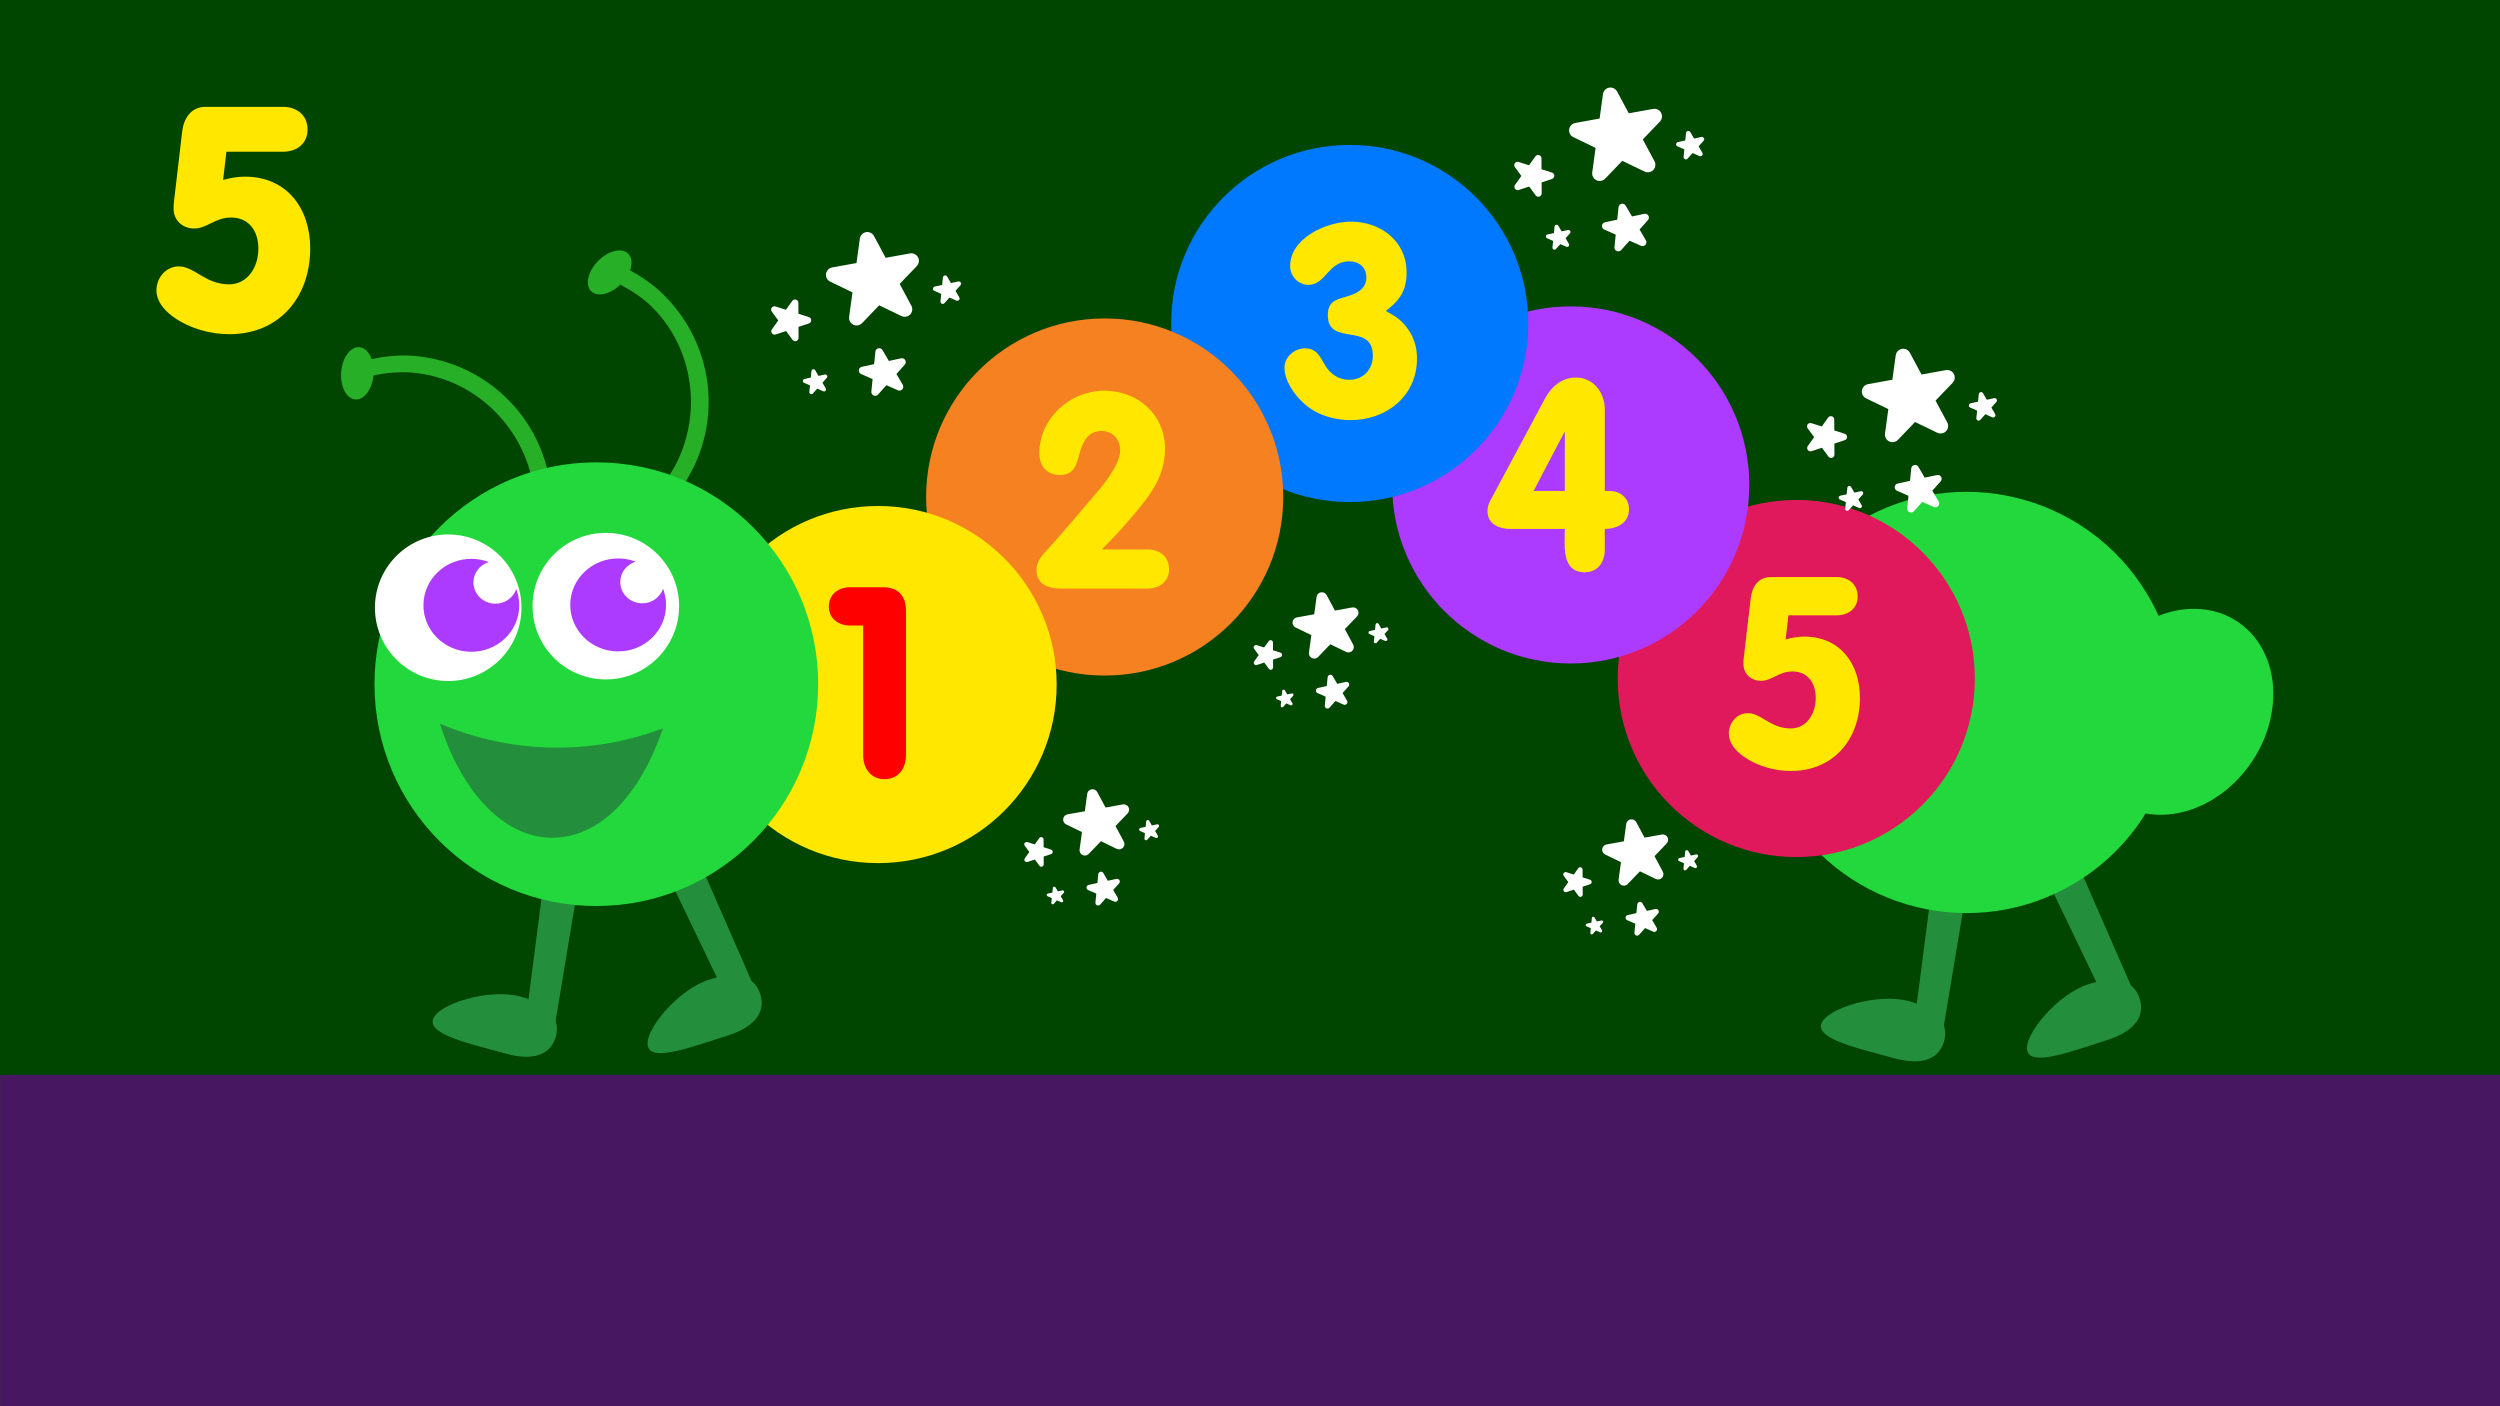 <?xml version="1.0" encoding="UTF-8"?><svg xmlns="http://www.w3.org/2000/svg" viewBox="0 0 1920 1080"><rect x="0" y="0" width="1920" height="1080" fill="#333333" stroke="none"/><defs><style>.cls-1{fill:#df195b;}.cls-2{fill:#f58120;}.cls-3{fill-rule:evenodd;}.cls-3,.cls-4{fill:#fff;}.cls-5{fill:#ac3bff;}.cls-6{fill:#23d83c;}.cls-7{fill:#238f3c;}.cls-8{fill:#471761;}.cls-9{fill:#ffe700;}.cls-10{fill:#0079ff;}.cls-11{fill:red;}.cls-12{fill:#28af28;}.cls-13{fill:#004500;}</style></defs><g id="bg"><rect class="cls-13" width="1920" height="826.03"/><rect class="cls-8" x=".24" y="825.48" width="1920" height="254.52"/></g><g id="numbers_x5F_bg_copy"><path class="cls-9" d="M176.15,256.66c-7.35,0-14.44-1.02-21.54-3.07-12.91-3.57-34.46-14.55-34.46-30.63,0-9.7,7.34-18.38,17.23-18.38,11.92,0,20.27,13.79,38.51,13.79,14.71,0,22.55-13.79,22.55-27.31s-7.09-24-21.04-24c-12.42,0-18.23,8.43-28.36,8.43-8.61,0-15.71-6.13-15.71-15.07,0-1.79,0-3.57.25-5.36l6.34-54.12c1.26-10.22,6.84-18.89,17.99-18.89h59.55c10.39,0,18.75,6.38,18.75,17.36s-8.36,17.1-18.75,17.1h-43.58l-2.53,21.71c5.58-1.54,10.9-2.56,16.72-2.56,32.17,0,50.17,24.26,50.17,55.14,0,37.53-23.82,65.87-62.08,65.87Z"/><path class="cls-7" d="M1493.04,799.75c-3.4,12.02-14.7,19.65-38.97,12.78-24.26-6.87-58.76-13.93-55.36-25.95,3.4-12.02,43.42-24.44,67.68-17.58,24.26,6.87,30.05,18.73,26.65,30.75Z"/><path class="cls-7" d="M1509.36,688.67l-17.52,105.3c-1.01,6.08-6.82,10.23-12.9,9.22l-3.94-.65c-6.08-1.01-6.49-5.64-5.48-11.72l13.78-106.48c1.01-6.08,6.82-10.23,12.9-9.22l3.94.65c6.08,1.01,10.23,6.82,9.22,12.9Z"/><path class="cls-7" d="M1643.3,767.02c3.71,11.93-1.6,24.49-25.69,31.97-24.08,7.48-56.85,20.38-60.55,8.45-3.71-11.93,23.05-44.17,47.13-51.65,24.08-7.48,35.4-.7,39.11,11.23Z"/><path class="cls-7" d="M1596.38,665.03l42.76,97.81c2.47,5.65-.13,12.29-5.78,14.76l-3.66,1.6c-5.65,2.47-8.52-1.19-10.98-6.84l-46.54-96.76c-2.47-5.65.13-12.29,5.78-14.76l3.66-1.6c5.65-2.47,12.29.13,14.76,5.78Z"/><path class="cls-6" d="M1682.33,467.64c-8.4.32-16.67,2.19-24.55,5.3-2.68-5.92-5.74-11.75-9.2-17.45-46.39-76.34-145.88-100.63-222.22-54.24-76.34,46.39-100.63,145.88-54.24,222.22,46.39,76.34,145.88,100.63,222.22,54.24,22.53-13.69,40.52-32,53.5-52.98,4.49.81,9.19,1.16,14.07.97,40.35-1.55,77.63-38.19,83.27-81.83,5.64-43.65-22.5-77.77-62.85-76.23Z"/><circle class="cls-1" cx="1379.54" cy="521.1" r="137.14"/><path class="cls-9" d="M1375.49,592.11c-6.27,0-12.31-.87-18.37-2.62-11.01-3.05-29.39-12.41-29.39-26.13,0-8.27,6.26-15.68,14.69-15.68,10.16,0,17.29,11.76,32.84,11.76,12.54,0,19.24-11.76,19.24-23.29s-6.05-20.47-17.94-20.47c-10.59,0-15.55,7.19-24.19,7.19-7.35,0-13.4-5.22-13.4-12.85,0-1.52,0-3.04.21-4.57l5.4-46.16c1.08-8.71,5.83-16.11,15.34-16.11h50.78c8.86,0,15.99,5.44,15.99,14.81s-7.13,14.58-15.99,14.58h-37.17l-2.16,18.51c4.76-1.31,9.29-2.18,14.26-2.18,27.44,0,42.79,20.69,42.79,47.03,0,32-20.31,56.18-52.95,56.18Z"/><circle class="cls-5" cx="1206.32" cy="372.43" r="137.14"/><path class="cls-9" d="M1232.48,406.19v16.12c0,9.36-5.41,17.2-15.34,17.2-18.36,0-15.34-21.12-15.34-33.31h-41.92c-8.65,0-17.5-3.7-17.5-13.71,0-2.18.65-5.23,1.72-7.18l42.58-79.47c4.75-8.92,12.97-15.9,23.55-15.9,13.61,0,22.26,11.54,22.26,24.6v62.48h3.45c8.43,0,15.13,5.44,15.13,14.15,0,10.68-9.51,15.03-18.58,15.03ZM1201.79,331.3l-23.99,45.72h23.99v-45.72Z"/><circle class="cls-10" cx="1036.61" cy="248.45" r="137.14"/><path class="cls-9" d="M1037.27,322.63c-10.37,0-21.18-2.62-30.02-8.28-9.74-6.32-20.76-19.81-20.76-32.01,0-8.28,7.78-14.8,15.56-14.8,9.28,0,11.66,6.3,15.77,13.27,3.89,6.53,10.59,10.89,18.16,10.89,10.8,0,18.36-7.63,18.36-18.51,0-26.34-34.57-6.53-34.57-31.14,0-11.1,6.7-11.96,15.99-14.8,7.14-2.17,13.61-5.88,13.61-14.36,0-7.62-5.83-12.2-13.18-12.2-16.21,0-17.95,18.08-31.33,18.08-7.79,0-14.05-6.75-14.05-14.37,0-21.77,28.3-34.18,46.67-34.18,22.69,0,42.78,14.81,42.78,38.97,0,13.94-5.19,21.56-15.99,29.61,7.57,4.14,12.53,7.19,17.5,14.6,4.53,6.74,6.47,13.93,6.47,21.99,0,28.95-23.54,47.25-50.99,47.25Z"/><circle class="cls-2" cx="848.4" cy="381.69" r="137.14"/><path class="cls-9" d="M881.28,452.03h-66.48c-9.5,0-18.77-3.12-18.77-14.24,0-6.9,4.64-11.8,9.06-16.47,11.49-12.69,22.52-25.81,33.57-38.73,7.29-8.45,21.63-24.91,21.63-36.93,0-8.23-5.97-14.69-14.12-14.69-9.28,0-13.92,6.68-16.36,14.92-2.86,9.78-3.75,18.91-15.89,18.91-9.94,0-15.68-7.12-15.68-16.7,0-26.92,23.63-48.05,49.68-48.05s46.83,18.24,46.83,44.72c0,21.36-11.93,36.49-25.17,51.84-7.51,8.9-15.26,17.36-23.41,25.37h35.12c9.27,0,16.56,5.34,16.56,15.13s-7.52,14.9-16.56,14.9Z"/><circle class="cls-9" cx="674.37" cy="525.74" r="137.14"/><path class="cls-11" d="M679.36,598.4c-10.59,0-16.43-8.26-16.43-18.28v-99.72h-10.16c-8.65,0-16.21-5.22-16.21-14.59s7.33-14.81,16.21-14.81h25.28c11.46,0,17.72,6.32,17.72,17.86v111.26c0,10.02-5.83,18.28-16.41,18.28Z"/><path class="cls-7" d="M426.83,796.24c-3.4,12.02-14.7,19.65-38.97,12.78-24.26-6.87-58.76-13.93-55.36-25.95,3.4-12.02,43.42-24.44,67.68-17.58,24.26,6.87,30.05,18.73,26.65,30.75Z"/><path class="cls-7" d="M443.15,685.16l-17.52,105.3c-1.01,6.08-6.82,10.23-12.9,9.22l-3.94-.65c-6.08-1.01-6.49-5.64-5.48-11.72l13.78-106.48c1.01-6.08,6.82-10.23,12.9-9.22l3.94.65c6.08,1.01,10.23,6.82,9.22,12.9Z"/><path class="cls-7" d="M583.92,763.51c3.71,11.93-1.6,24.49-25.69,31.97-24.08,7.48-56.85,20.38-60.55,8.45-3.71-11.93,23.05-44.17,47.13-51.65,24.08-7.48,35.4-.7,39.11,11.23Z"/><path class="cls-7" d="M536.99,661.52l42.76,97.81c2.47,5.65-.13,12.29-5.78,14.76l-3.66,1.6c-5.65,2.47-8.52-1.19-10.98-6.84l-46.54-96.76c-2.47-5.65.13-12.29,5.78-14.76l3.66-1.6c5.65-2.47,12.29.13,14.76,5.78Z"/><path class="cls-12" d="M285.42,275.74c10.08-2.02,20.64-3.32,31.39-2.51,62.53,4.74,109.65,57.83,106.66,120.08l-12.89-.97c2.27-52.7-39.34-102.03-94.75-106.22-9.96-.75-19.7.25-29,2.22-1.1,10.69-7.19,18.97-13.88,18.46-6.87-.52-11.76-9.89-10.91-21.01.84-11.12,7.09-19.67,13.96-19.16,4.13.32,7.54,3.91,9.42,9.11Z"/><path class="cls-12" d="M509.35,226.08c-7.7-7.56-16.46-13.52-25.47-18.47,1.91-5.19,1.47-9.97-1.49-12.87-4.92-4.82-15.3-2.21-23.1,5.75-7.81,7.96-10.18,18.35-5.27,23.18,4.79,4.69,14.67,2.4,22.39-5.06,8.39,4.48,16.77,9.71,23.9,16.69,39.68,38.91,39.81,103.36,4.13,142.2l9.23,9.05c42.39-45.69,40.46-116.57-4.31-160.47Z"/><circle class="cls-6" cx="457.98" cy="525.45" r="170.37"/><path class="cls-3" d="M287.95,466c.42-31.07,25.93-55.95,57.02-55.53,31.09.4,55.93,25.92,55.51,57-.39,31.08-25.91,55.95-56.98,55.55-31.05-.42-55.94-25.95-55.55-57.02Z"/><path class="cls-3" d="M409.01,464.78c.39-31.07,25.93-55.95,56.99-55.53,31.11.4,55.93,25.92,55.54,57-.42,31.08-25.92,55.95-57,55.55-31.06-.42-55.95-25.95-55.53-57.02Z"/><path class="cls-5" d="M437.97,464.11c.26-19.71,16.96-35.49,37.25-35.21,4.59.03,8.94.93,12.98,2.46-6.77,2.06-11.74,8.15-11.84,15.42-.12,9.04,7.36,16.45,16.67,16.57,7.54.11,13.95-4.61,16.22-11.22,1.53,4.04,2.33,8.38,2.29,12.94-.26,19.72-16.92,35.46-37.25,35.2-20.33-.26-36.59-16.47-36.33-36.16Z"/><path class="cls-5" d="M325.2,464.41c.26-19.71,16.96-35.49,37.25-35.21,4.59.03,8.94.93,12.98,2.46-6.77,2.06-11.74,8.15-11.84,15.42-.12,9.04,7.36,16.45,16.67,16.57,7.54.11,13.95-4.61,16.22-11.22,1.53,4.04,2.33,8.38,2.29,12.94-.26,19.72-16.92,35.46-37.25,35.2-20.33-.26-36.59-16.47-36.33-36.16Z"/><path class="cls-7" d="M427.99,574.17c-31.85,0-62.24-6.56-90.14-18.38,16.53,52.16,48.94,87.6,86.22,87.6s68.15-33.82,85.01-83.97c-25.38,9.52-52.66,14.76-81.1,14.76Z"/><path class="cls-4" d="M1488.01,389.09c.19-.13.36-.28.52-.46.85-.95.99-2.34.35-3.44l-4.86-8.34,6.43-7.19c.85-.95,1-2.35.35-3.45-.65-1.1-1.92-1.67-3.17-1.4l-9.43,2.04-4.86-8.34c-.64-1.1-1.92-1.67-3.17-1.4-.38.08-.74.24-1.05.45-.7.48-1.17,1.25-1.26,2.13l-.97,9.6-9.43,2.04c-.38.08-.74.24-1.05.45-.7.48-1.17,1.25-1.26,2.13-.13,1.27.58,2.48,1.74,3l8.83,3.89-.96,9.52c-.09.7.07,1.43.5,2.05.91,1.31,2.68,1.66,4.01.81.03-.02.06-.04.09-.06.06-.04.13-.09.19-.14.14-.11.27-.24.38-.37l6.38-7.14,8.82,3.89c.95.42,2.04.3,2.86-.27h0Z"/><path class="cls-4" d="M1531.77,320.33c.11-.08.22-.17.31-.28.51-.57.59-1.4.21-2.06l-2.91-4.99,3.85-4.31c.51-.57.6-1.41.21-2.07-.39-.66-1.15-1-1.9-.84l-5.65,1.22-2.91-4.99c-.38-.66-1.15-1-1.9-.84-.23.05-.44.14-.63.27-.42.29-.7.75-.75,1.28l-.58,5.75-5.65,1.22c-.23.05-.44.14-.63.27-.42.29-.7.75-.75,1.27-.08.76.35,1.48,1.04,1.79l5.29,2.33-.58,5.7c-.06.42.04.86.3,1.23.54.79,1.61,1,2.4.48.02-.01.04-.02.05-.04.04-.03.08-.06.11-.08.08-.07.16-.14.23-.22l3.82-4.28,5.29,2.33c.57.25,1.22.18,1.72-.16h0Z"/><path class="cls-4" d="M1429.3,389.98c.1-.07.19-.15.27-.24.45-.5.52-1.23.18-1.81l-2.54-4.37,3.37-3.77c.45-.5.52-1.23.18-1.81-.34-.58-1.01-.87-1.66-.73l-4.94,1.07-2.54-4.37c-.34-.58-1.01-.87-1.66-.73-.2.04-.39.13-.55.24-.37.25-.61.66-.66,1.12l-.51,5.03-4.94,1.07c-.2.04-.39.13-.55.24-.37.25-.61.65-.66,1.11-.07.67.3,1.3.91,1.57l4.63,2.04-.5,4.99c-.05.37.04.75.26,1.07.47.69,1.41.87,2.1.42.02-.01.03-.02.05-.03.03-.02.07-.05.1-.07.07-.06.14-.12.2-.19l3.35-3.74,4.63,2.04c.5.22,1.07.16,1.5-.14h0Z"/><path class="cls-4" d="M1406.49,351.68c.2-.02.4-.06.6-.12,1.06-.35,1.77-1.34,1.76-2.46l-.05-8.42,7.99-2.65c1.06-.35,1.77-1.34,1.77-2.46-.01-1.11-.73-2.09-1.79-2.43l-8.02-2.55-.05-8.42c0-1.11-.73-2.1-1.79-2.43-.33-.1-.66-.14-.99-.11-.74.06-1.43.44-1.88,1.06l-4.91,6.84-8.02-2.55c-.33-.1-.66-.14-.99-.11-.74.06-1.42.44-1.87,1.06-.65.9-.64,2.13.02,3.02l4.99,6.78-4.86,6.78c-.37.49-.57,1.11-.52,1.77.12,1.39,1.31,2.42,2.69,2.36.03,0,.06,0,.09,0,.07,0,.14-.01.2-.02.15-.03.3-.06.45-.12l7.94-2.63,4.99,6.78c.54.73,1.41,1.11,2.29,1.04h0Z"/><path class="cls-4" d="M1493.5,332.03c.38-.24.73-.53,1.06-.87,1.74-1.81,2.11-4.54.92-6.75l-8.98-16.73,13.14-13.7c1.74-1.82,2.12-4.55.93-6.76-1.19-2.21-3.66-3.41-6.14-2.97l-18.69,3.37-8.97-16.73c-1.19-2.21-3.66-3.41-6.14-2.97-.76.14-1.47.42-2.09.82-1.4.9-2.39,2.38-2.62,4.1l-2.58,18.81-18.69,3.37c-.76.14-1.47.42-2.1.82-1.4.9-2.38,2.38-2.62,4.09-.34,2.49.96,4.91,3.22,6.01l17.1,8.26-2.55,18.66c-.23,1.37.03,2.81.84,4.07,1.69,2.64,5.16,3.45,7.84,1.87.06-.04.12-.08.18-.11.13-.08.26-.17.38-.26.28-.21.54-.45.77-.7l13.05-13.61,17.09,8.26c1.85.89,3.99.73,5.65-.34h0Z"/><path class="cls-4" d="M1263.17,188.49c.19-.13.36-.28.52-.46.85-.95.99-2.34.35-3.44l-4.86-8.34,6.43-7.19c.85-.95,1-2.35.35-3.45-.65-1.1-1.92-1.67-3.17-1.4l-9.43,2.04-4.86-8.34c-.64-1.1-1.92-1.67-3.17-1.4-.38.08-.74.24-1.05.45-.7.48-1.17,1.25-1.26,2.13l-.97,9.6-9.43,2.04c-.38.08-.74.24-1.05.45-.7.48-1.17,1.25-1.26,2.13-.13,1.27.58,2.48,1.74,3l8.83,3.89-.96,9.52c-.09.7.07,1.43.5,2.05.91,1.31,2.68,1.66,4.01.81.03-.02.06-.04.09-.06.06-.04.13-.09.19-.14.14-.11.27-.24.38-.37l6.38-7.14,8.82,3.89c.95.42,2.04.3,2.86-.27h0Z"/><path class="cls-4" d="M1306.93,119.73c.11-.08.22-.17.31-.28.51-.57.59-1.4.21-2.06l-2.91-4.99,3.85-4.31c.51-.57.6-1.41.21-2.07-.39-.66-1.15-1-1.9-.84l-5.65,1.22-2.91-4.99c-.38-.66-1.15-1-1.9-.84-.23.05-.44.14-.63.27-.42.29-.7.75-.75,1.28l-.58,5.75-5.65,1.22c-.23.05-.44.14-.63.27-.42.29-.7.75-.75,1.27-.08.76.35,1.48,1.04,1.79l5.29,2.33-.58,5.7c-.06.42.04.86.3,1.23.54.79,1.61,1,2.4.48.02-.01.04-.02.05-.04.04-.03.08-.06.11-.08.08-.07.16-.14.23-.22l3.82-4.28,5.29,2.33c.57.25,1.22.18,1.72-.16h0Z"/><path class="cls-4" d="M1204.46,189.37c.1-.07.19-.15.27-.24.45-.5.52-1.23.18-1.81l-2.54-4.37,3.37-3.77c.45-.5.52-1.23.18-1.81-.34-.58-1.01-.87-1.66-.73l-4.94,1.07-2.54-4.37c-.34-.58-1.01-.87-1.66-.73-.2.04-.39.13-.55.24-.37.25-.61.66-.66,1.12l-.51,5.03-4.94,1.07c-.2.04-.39.13-.55.24-.37.25-.61.65-.66,1.11-.07.67.3,1.3.91,1.57l4.63,2.04-.5,4.99c-.05.37.04.75.26,1.07.47.69,1.41.87,2.1.42.02-.01.03-.02.05-.03.03-.02.07-.05.1-.07.07-.06.14-.12.2-.19l3.35-3.74,4.63,2.04c.5.22,1.07.16,1.5-.14h0Z"/><path class="cls-4" d="M1181.65,151.08c.2-.02.4-.06.6-.12,1.06-.35,1.77-1.34,1.76-2.46l-.05-8.42,7.99-2.65c1.06-.35,1.77-1.34,1.77-2.46-.01-1.11-.73-2.09-1.79-2.43l-8.02-2.55-.05-8.42c0-1.11-.73-2.1-1.79-2.43-.33-.1-.66-.14-.99-.11-.74.06-1.43.44-1.88,1.06l-4.91,6.84-8.02-2.55c-.33-.1-.66-.14-.99-.11-.74.06-1.42.44-1.87,1.06-.65.9-.64,2.13.02,3.02l4.99,6.78-4.86,6.78c-.37.49-.57,1.11-.52,1.77.12,1.39,1.31,2.42,2.69,2.36.03,0,.06,0,.09,0,.07,0,.14-.01.2-.02.15-.03.3-.06.45-.12l7.94-2.63,4.99,6.78c.54.73,1.41,1.11,2.29,1.04h0Z"/><path class="cls-4" d="M1268.66,131.43c.38-.24.73-.53,1.06-.87,1.74-1.81,2.11-4.54.92-6.75l-8.98-16.73,13.14-13.7c1.74-1.82,2.12-4.55.93-6.76-1.19-2.21-3.66-3.41-6.14-2.97l-18.69,3.37-8.97-16.73c-1.19-2.21-3.66-3.41-6.14-2.97-.76.14-1.47.42-2.09.82-1.4.9-2.39,2.38-2.62,4.1l-2.58,18.81-18.69,3.37c-.76.14-1.47.42-2.1.82-1.4.9-2.38,2.38-2.62,4.09-.34,2.49.96,4.91,3.22,6.01l17.1,8.26-2.55,18.66c-.23,1.37.03,2.81.84,4.07,1.69,2.64,5.16,3.45,7.84,1.87.06-.04.12-.08.18-.11.13-.08.26-.17.38-.26.28-.21.54-.45.77-.7l13.05-13.61,17.09,8.26c1.85.89,3.99.73,5.65-.34h0Z"/><path class="cls-4" d="M692.45,299.46c.19-.13.36-.28.52-.46.85-.95.99-2.34.35-3.44l-4.86-8.34,6.43-7.19c.85-.95,1-2.35.35-3.45-.65-1.1-1.92-1.67-3.17-1.4l-9.43,2.04-4.86-8.34c-.64-1.1-1.92-1.67-3.17-1.4-.38.08-.74.24-1.05.45-.7.48-1.17,1.25-1.26,2.13l-.97,9.6-9.43,2.04c-.38.08-.74.24-1.05.45-.7.48-1.17,1.25-1.26,2.13-.13,1.27.58,2.48,1.74,3l8.83,3.89-.96,9.52c-.09.7.07,1.43.5,2.05.91,1.31,2.68,1.66,4.01.81.03-.02.06-.04.09-.06.06-.04.13-.09.19-.14.14-.11.27-.24.38-.37l6.38-7.14,8.82,3.89c.95.42,2.04.3,2.86-.27h0Z"/><path class="cls-4" d="M736.21,230.7c.11-.08.22-.17.31-.28.51-.57.59-1.4.21-2.06l-2.91-4.99,3.85-4.31c.51-.57.6-1.41.21-2.07-.39-.66-1.15-1-1.9-.84l-5.65,1.22-2.91-4.99c-.38-.66-1.15-1-1.9-.84-.23.05-.44.14-.63.27-.42.29-.7.75-.75,1.28l-.58,5.75-5.65,1.22c-.23.05-.44.14-.63.27-.42.29-.7.75-.75,1.27-.08.76.35,1.48,1.04,1.79l5.29,2.33-.58,5.7c-.06.42.04.86.3,1.23.54.79,1.61,1,2.4.48.02-.01.04-.02.05-.04.04-.03.08-.06.11-.08.08-.07.16-.14.23-.22l3.82-4.28,5.29,2.33c.57.25,1.22.18,1.72-.16h0Z"/><path class="cls-4" d="M633.74,300.35c.1-.07.19-.15.27-.24.45-.5.52-1.23.18-1.81l-2.54-4.37,3.37-3.77c.45-.5.52-1.23.18-1.81-.34-.58-1.01-.87-1.66-.73l-4.94,1.07-2.54-4.37c-.34-.58-1.01-.87-1.66-.73-.2.04-.39.13-.55.24-.37.25-.61.66-.66,1.12l-.51,5.03-4.94,1.07c-.2.04-.39.13-.55.24-.37.25-.61.65-.66,1.11-.07.67.3,1.3.91,1.57l4.63,2.04-.5,4.99c-.05.37.04.75.26,1.07.47.69,1.41.87,2.1.42.02-.01.03-.02.05-.03.03-.02.07-.05.1-.07.07-.06.14-.12.2-.19l3.35-3.74,4.63,2.04c.5.22,1.07.16,1.5-.14h0Z"/><path class="cls-4" d="M610.94,262.05c.2-.02.4-.06.6-.12,1.06-.35,1.77-1.34,1.76-2.46l-.05-8.42,7.99-2.65c1.06-.35,1.77-1.34,1.77-2.46-.01-1.11-.73-2.09-1.79-2.43l-8.02-2.55-.05-8.42c0-1.11-.73-2.1-1.79-2.43-.33-.1-.66-.14-.99-.11-.74.06-1.43.44-1.88,1.06l-4.91,6.84-8.02-2.55c-.33-.1-.66-.14-.99-.11-.74.06-1.42.44-1.87,1.06-.65.9-.64,2.13.02,3.02l4.99,6.78-4.86,6.78c-.37.49-.57,1.11-.52,1.77.12,1.39,1.31,2.42,2.69,2.36.03,0,.06,0,.09,0,.07,0,.14-.01.2-.02.15-.03.3-.06.45-.12l7.94-2.63,4.99,6.78c.54.73,1.41,1.11,2.29,1.04h0Z"/><path class="cls-4" d="M697.95,242.4c.38-.24.73-.53,1.06-.87,1.74-1.81,2.11-4.54.92-6.75l-8.98-16.73,13.14-13.7c1.74-1.82,2.12-4.55.93-6.76-1.19-2.21-3.66-3.41-6.14-2.97l-18.69,3.37-8.97-16.73c-1.19-2.21-3.66-3.41-6.14-2.97-.76.14-1.47.42-2.09.82-1.4.9-2.39,2.38-2.62,4.1l-2.58,18.81-18.69,3.37c-.76.14-1.47.42-2.1.82-1.4.9-2.38,2.38-2.62,4.09-.34,2.49.96,4.91,3.22,6.01l17.1,8.26-2.55,18.66c-.23,1.37.03,2.81.84,4.07,1.69,2.64,5.16,3.45,7.84,1.87.06-.04.12-.08.18-.11.13-.08.26-.17.38-.26.28-.21.54-.45.77-.7l13.05-13.61,17.09,8.26c1.85.89,3.99.73,5.65-.34h0Z"/><path class="cls-4" d="M1271.73,715.33c.13-.09.26-.2.37-.33.6-.68.7-1.66.25-2.44l-3.45-5.92,4.56-5.1c.6-.68.71-1.67.25-2.45-.46-.78-1.36-1.18-2.25-.99l-6.69,1.45-3.45-5.92c-.46-.78-1.36-1.18-2.25-.99-.27.06-.53.17-.74.32-.49.34-.83.89-.89,1.51l-.69,6.81-6.69,1.45c-.27.06-.53.17-.75.32-.49.34-.83.89-.89,1.51-.09.9.41,1.76,1.24,2.13l6.27,2.76-.68,6.76c-.07.5.05,1.01.35,1.46.64.93,1.9,1.18,2.85.57.02-.01.04-.03.06-.04.05-.03.09-.07.13-.1.1-.08.19-.17.27-.26l4.53-5.07,6.26,2.76c.68.3,1.45.21,2.03-.19h0Z"/><path class="cls-4" d="M1302.79,666.52c.08-.06.15-.12.22-.2.36-.4.42-1,.15-1.46l-2.06-3.54,2.73-3.06c.36-.41.42-1,.15-1.47-.27-.47-.82-.71-1.35-.59l-4.01.87-2.06-3.54c-.27-.47-.82-.71-1.35-.59-.16.03-.32.1-.45.19-.3.2-.5.53-.53.91l-.41,4.08-4.01.87c-.16.04-.31.1-.45.19-.3.2-.5.53-.53.9-.06.54.24,1.05.74,1.27l3.75,1.65-.41,4.05c-.04.3.03.61.21.87.39.56,1.14.71,1.71.34.01,0,.03-.02.04-.03.03-.02.06-.04.08-.06.06-.05.11-.1.16-.16l2.71-3.04,3.75,1.65c.41.18.87.13,1.22-.12h0Z"/><path class="cls-4" d="M1230.06,715.96c.07-.05.14-.11.19-.17.32-.35.37-.87.13-1.28l-1.81-3.1,2.39-2.68c.32-.35.37-.87.13-1.28-.24-.41-.71-.62-1.18-.52l-3.51.76-1.81-3.1c-.24-.41-.71-.62-1.18-.52-.14.03-.28.09-.39.17-.26.18-.43.46-.47.79l-.36,3.57-3.51.76c-.14.03-.28.09-.39.17-.26.18-.43.46-.47.79-.05.47.21.92.65,1.11l3.28,1.45-.36,3.54c-.03.26.02.53.18.76.34.49,1,.62,1.49.3.01,0,.02-.01.03-.02.02-.02.05-.03.07-.05.05-.04.1-.09.14-.14l2.37-2.66,3.28,1.45c.35.16.76.11,1.07-.1h0Z"/><path class="cls-4" d="M1213.87,688.78c.14-.01.28-.04.42-.09.75-.25,1.25-.95,1.25-1.74l-.04-5.98,5.67-1.88c.75-.25,1.26-.95,1.25-1.74,0-.79-.52-1.49-1.27-1.73l-5.69-1.81-.04-5.97c0-.79-.52-1.49-1.27-1.73-.23-.07-.47-.1-.7-.08-.52.04-1.01.31-1.33.76l-3.48,4.86-5.69-1.81c-.23-.07-.47-.1-.7-.08-.52.04-1.01.31-1.33.75-.46.64-.45,1.51.01,2.15l3.54,4.81-3.45,4.82c-.26.35-.4.79-.37,1.25.08.98.93,1.72,1.91,1.67.02,0,.04,0,.07,0,.05,0,.1,0,.14-.02.11-.02.22-.04.32-.08l5.63-1.87,3.54,4.81c.38.52,1,.79,1.62.74h0Z"/><path class="cls-4" d="M1275.63,674.83c.27-.17.52-.38.75-.62,1.23-1.29,1.5-3.22.65-4.79l-6.37-11.88,9.32-9.73c1.23-1.29,1.5-3.23.66-4.8-.85-1.57-2.6-2.42-4.36-2.11l-13.26,2.39-6.37-11.88c-.84-1.57-2.6-2.42-4.36-2.11-.54.1-1.05.3-1.49.58-1,.64-1.69,1.69-1.86,2.91l-1.83,13.35-13.27,2.39c-.54.1-1.04.3-1.49.58-1,.64-1.69,1.69-1.86,2.91-.24,1.77.68,3.49,2.28,4.27l12.14,5.86-1.81,13.24c-.16.97.02,2,.59,2.89,1.2,1.87,3.66,2.45,5.56,1.33.04-.03.08-.05.13-.08.09-.06.19-.12.27-.19.2-.15.38-.32.55-.5l9.26-9.66,12.13,5.86c1.31.63,2.83.52,4.01-.24h0Z"/><path class="cls-4" d="M1033.93,540.94c.13-.09.26-.2.37-.33.6-.68.7-1.66.25-2.44l-3.45-5.92,4.56-5.1c.6-.68.71-1.67.25-2.45-.46-.78-1.36-1.18-2.25-.99l-6.69,1.45-3.45-5.92c-.46-.78-1.36-1.18-2.25-.99-.27.06-.53.17-.74.32-.49.34-.83.89-.89,1.51l-.69,6.81-6.69,1.45c-.27.06-.53.17-.75.32-.49.34-.83.89-.89,1.51-.09.9.41,1.76,1.24,2.13l6.27,2.76-.68,6.76c-.07.5.05,1.01.35,1.46.64.93,1.9,1.18,2.85.57.02-.01.04-.03.06-.04.05-.03.09-.07.13-.1.1-.08.19-.17.27-.26l4.53-5.07,6.26,2.76c.68.3,1.45.21,2.03-.19h0Z"/><path class="cls-4" d="M1064.99,492.14c.08-.06.15-.12.22-.2.36-.4.42-1,.15-1.46l-2.06-3.54,2.73-3.06c.36-.41.42-1,.15-1.47-.27-.47-.82-.71-1.35-.59l-4.01.87-2.06-3.54c-.27-.47-.82-.71-1.35-.59-.16.03-.32.1-.45.19-.3.2-.5.53-.53.91l-.41,4.08-4.01.87c-.16.04-.31.1-.45.19-.3.2-.5.53-.53.9-.06.54.24,1.05.74,1.27l3.75,1.65-.41,4.05c-.04.3.03.61.21.87.39.56,1.14.71,1.71.34.01,0,.03-.02.04-.03.03-.02.06-.04.08-.06.06-.05.11-.1.16-.16l2.71-3.04,3.75,1.65c.41.18.87.13,1.22-.12h0Z"/><path class="cls-4" d="M992.26,541.57c.07-.05.14-.11.19-.17.32-.35.37-.87.13-1.28l-1.81-3.1,2.39-2.68c.32-.35.37-.87.13-1.28-.24-.41-.71-.62-1.18-.52l-3.51.76-1.81-3.1c-.24-.41-.71-.62-1.18-.52-.14.03-.28.09-.39.17-.26.18-.43.46-.47.79l-.36,3.57-3.51.76c-.14.03-.28.09-.39.17-.26.18-.43.46-.47.79-.05.47.21.92.65,1.11l3.28,1.45-.36,3.54c-.03.26.02.53.18.76.34.49,1,.62,1.49.3.01,0,.02-.01.03-.02.02-.02.05-.03.07-.05.05-.04.1-.09.14-.14l2.37-2.66,3.28,1.45c.35.16.76.11,1.07-.1h0Z"/><path class="cls-4" d="M976.08,514.39c.14-.01.28-.04.42-.09.75-.25,1.25-.95,1.25-1.74l-.04-5.98,5.67-1.88c.75-.25,1.26-.95,1.25-1.74,0-.79-.52-1.49-1.27-1.73l-5.69-1.81-.04-5.97c0-.79-.52-1.49-1.27-1.73-.23-.07-.47-.1-.7-.08-.52.04-1.01.31-1.33.76l-3.48,4.86-5.69-1.81c-.23-.07-.47-.1-.7-.08-.52.04-1.01.31-1.33.75-.46.64-.45,1.51.01,2.15l3.54,4.81-3.45,4.82c-.26.35-.4.79-.37,1.25.08.98.93,1.72,1.91,1.67.02,0,.04,0,.07,0,.05,0,.1,0,.14-.02.11-.02.22-.04.32-.08l5.63-1.87,3.54,4.81c.38.52,1,.79,1.62.74h0Z"/><path class="cls-4" d="M1037.83,500.45c.27-.17.52-.38.75-.62,1.23-1.29,1.5-3.22.65-4.79l-6.37-11.88,9.32-9.73c1.23-1.29,1.5-3.23.66-4.8-.85-1.57-2.6-2.42-4.36-2.11l-13.26,2.39-6.37-11.88c-.84-1.57-2.6-2.42-4.36-2.11-.54.1-1.05.3-1.49.58-1,.64-1.69,1.69-1.86,2.91l-1.83,13.35-13.27,2.39c-.54.1-1.04.3-1.49.58-1,.64-1.69,1.69-1.86,2.91-.24,1.77.68,3.49,2.28,4.27l12.14,5.86-1.81,13.24c-.16.97.02,2,.59,2.89,1.2,1.87,3.66,2.45,5.56,1.33.04-.03.08-.05.13-.08.09-.06.19-.12.27-.19.2-.15.38-.32.55-.5l9.26-9.66,12.13,5.86c1.31.63,2.83.52,4.01-.24h0Z"/><path class="cls-4" d="M857.77,692.2c.13-.09.26-.2.37-.33.6-.68.7-1.66.25-2.44l-3.45-5.92,4.56-5.1c.6-.68.71-1.67.25-2.45-.46-.78-1.36-1.18-2.25-.99l-6.69,1.45-3.45-5.92c-.46-.78-1.36-1.18-2.25-.99-.27.06-.53.17-.74.32-.49.34-.83.89-.89,1.51l-.69,6.81-6.69,1.45c-.27.06-.53.17-.75.32-.49.34-.83.89-.89,1.51-.09.9.41,1.76,1.24,2.13l6.27,2.76-.68,6.76c-.07.5.05,1.01.35,1.46.64.93,1.9,1.18,2.85.57.02-.01.04-.03.06-.04.05-.03.09-.07.13-.1.1-.08.19-.17.27-.26l4.53-5.07,6.26,2.76c.68.3,1.45.21,2.03-.19h0Z"/><path class="cls-4" d="M888.82,643.4c.08-.06.15-.12.22-.2.36-.4.42-1,.15-1.46l-2.06-3.54,2.73-3.06c.36-.41.42-1,.15-1.47-.27-.47-.82-.71-1.35-.59l-4.01.87-2.06-3.54c-.27-.47-.82-.71-1.35-.59-.16.03-.32.1-.45.19-.3.2-.5.53-.53.91l-.41,4.08-4.01.87c-.16.04-.31.1-.45.19-.3.2-.5.53-.53.9-.06.54.24,1.05.74,1.27l3.75,1.65-.41,4.05c-.04.3.03.61.21.87.39.56,1.14.71,1.71.34.01,0,.03-.02.04-.03.03-.02.06-.04.08-.06.06-.05.11-.1.16-.16l2.71-3.04,3.75,1.65c.41.18.87.13,1.22-.12h0Z"/><path class="cls-4" d="M816.1,692.83c.07-.05.14-.11.19-.17.32-.35.37-.87.13-1.28l-1.81-3.1,2.39-2.68c.32-.35.37-.87.13-1.28-.24-.41-.71-.62-1.18-.52l-3.51.76-1.81-3.1c-.24-.41-.71-.62-1.18-.52-.14.03-.28.09-.39.17-.26.18-.43.46-.47.79l-.36,3.57-3.51.76c-.14.03-.28.09-.39.17-.26.18-.43.46-.47.79-.05.47.21.92.65,1.11l3.28,1.45-.36,3.54c-.03.26.02.53.18.76.34.49,1,.62,1.49.3.01,0,.02-.01.03-.02.02-.02.05-.03.07-.05.05-.04.1-.09.14-.14l2.37-2.66,3.28,1.45c.35.16.76.11,1.07-.1h0Z"/><path class="cls-4" d="M799.91,665.65c.14-.01.28-.04.42-.09.75-.25,1.25-.95,1.25-1.74l-.04-5.98,5.67-1.88c.75-.25,1.26-.95,1.25-1.74,0-.79-.52-1.49-1.27-1.73l-5.69-1.81-.04-5.97c0-.79-.52-1.49-1.27-1.73-.23-.07-.47-.1-.7-.08-.52.04-1.01.31-1.33.76l-3.48,4.86-5.69-1.81c-.23-.07-.47-.1-.7-.08-.52.04-1.01.31-1.33.75-.46.64-.45,1.51.01,2.15l3.54,4.81-3.45,4.82c-.26.35-.4.79-.37,1.25.08.98.93,1.72,1.91,1.67.02,0,.04,0,.07,0,.05,0,.1,0,.14-.02.11-.02.22-.04.32-.08l5.63-1.87,3.54,4.81c.38.52,1,.79,1.62.74h0Z"/><path class="cls-4" d="M861.67,651.71c.27-.17.52-.38.75-.62,1.23-1.29,1.5-3.22.65-4.79l-6.37-11.88,9.32-9.73c1.23-1.29,1.5-3.23.66-4.8-.85-1.57-2.6-2.42-4.36-2.11l-13.26,2.39-6.37-11.88c-.84-1.57-2.6-2.42-4.36-2.11-.54.1-1.05.3-1.49.58-1,.64-1.69,1.69-1.86,2.91l-1.83,13.35-13.27,2.39c-.54.1-1.04.3-1.49.58-1,.64-1.69,1.69-1.86,2.91-.24,1.77.68,3.49,2.28,4.27l12.14,5.86-1.81,13.24c-.16.97.02,2,.59,2.89,1.2,1.87,3.66,2.45,5.56,1.33.04-.03.08-.05.13-.08.09-.06.19-.12.27-.19.2-.15.38-.32.55-.5l9.26-9.66,12.13,5.86c1.31.63,2.83.52,4.01-.24h0Z"/></g></svg>